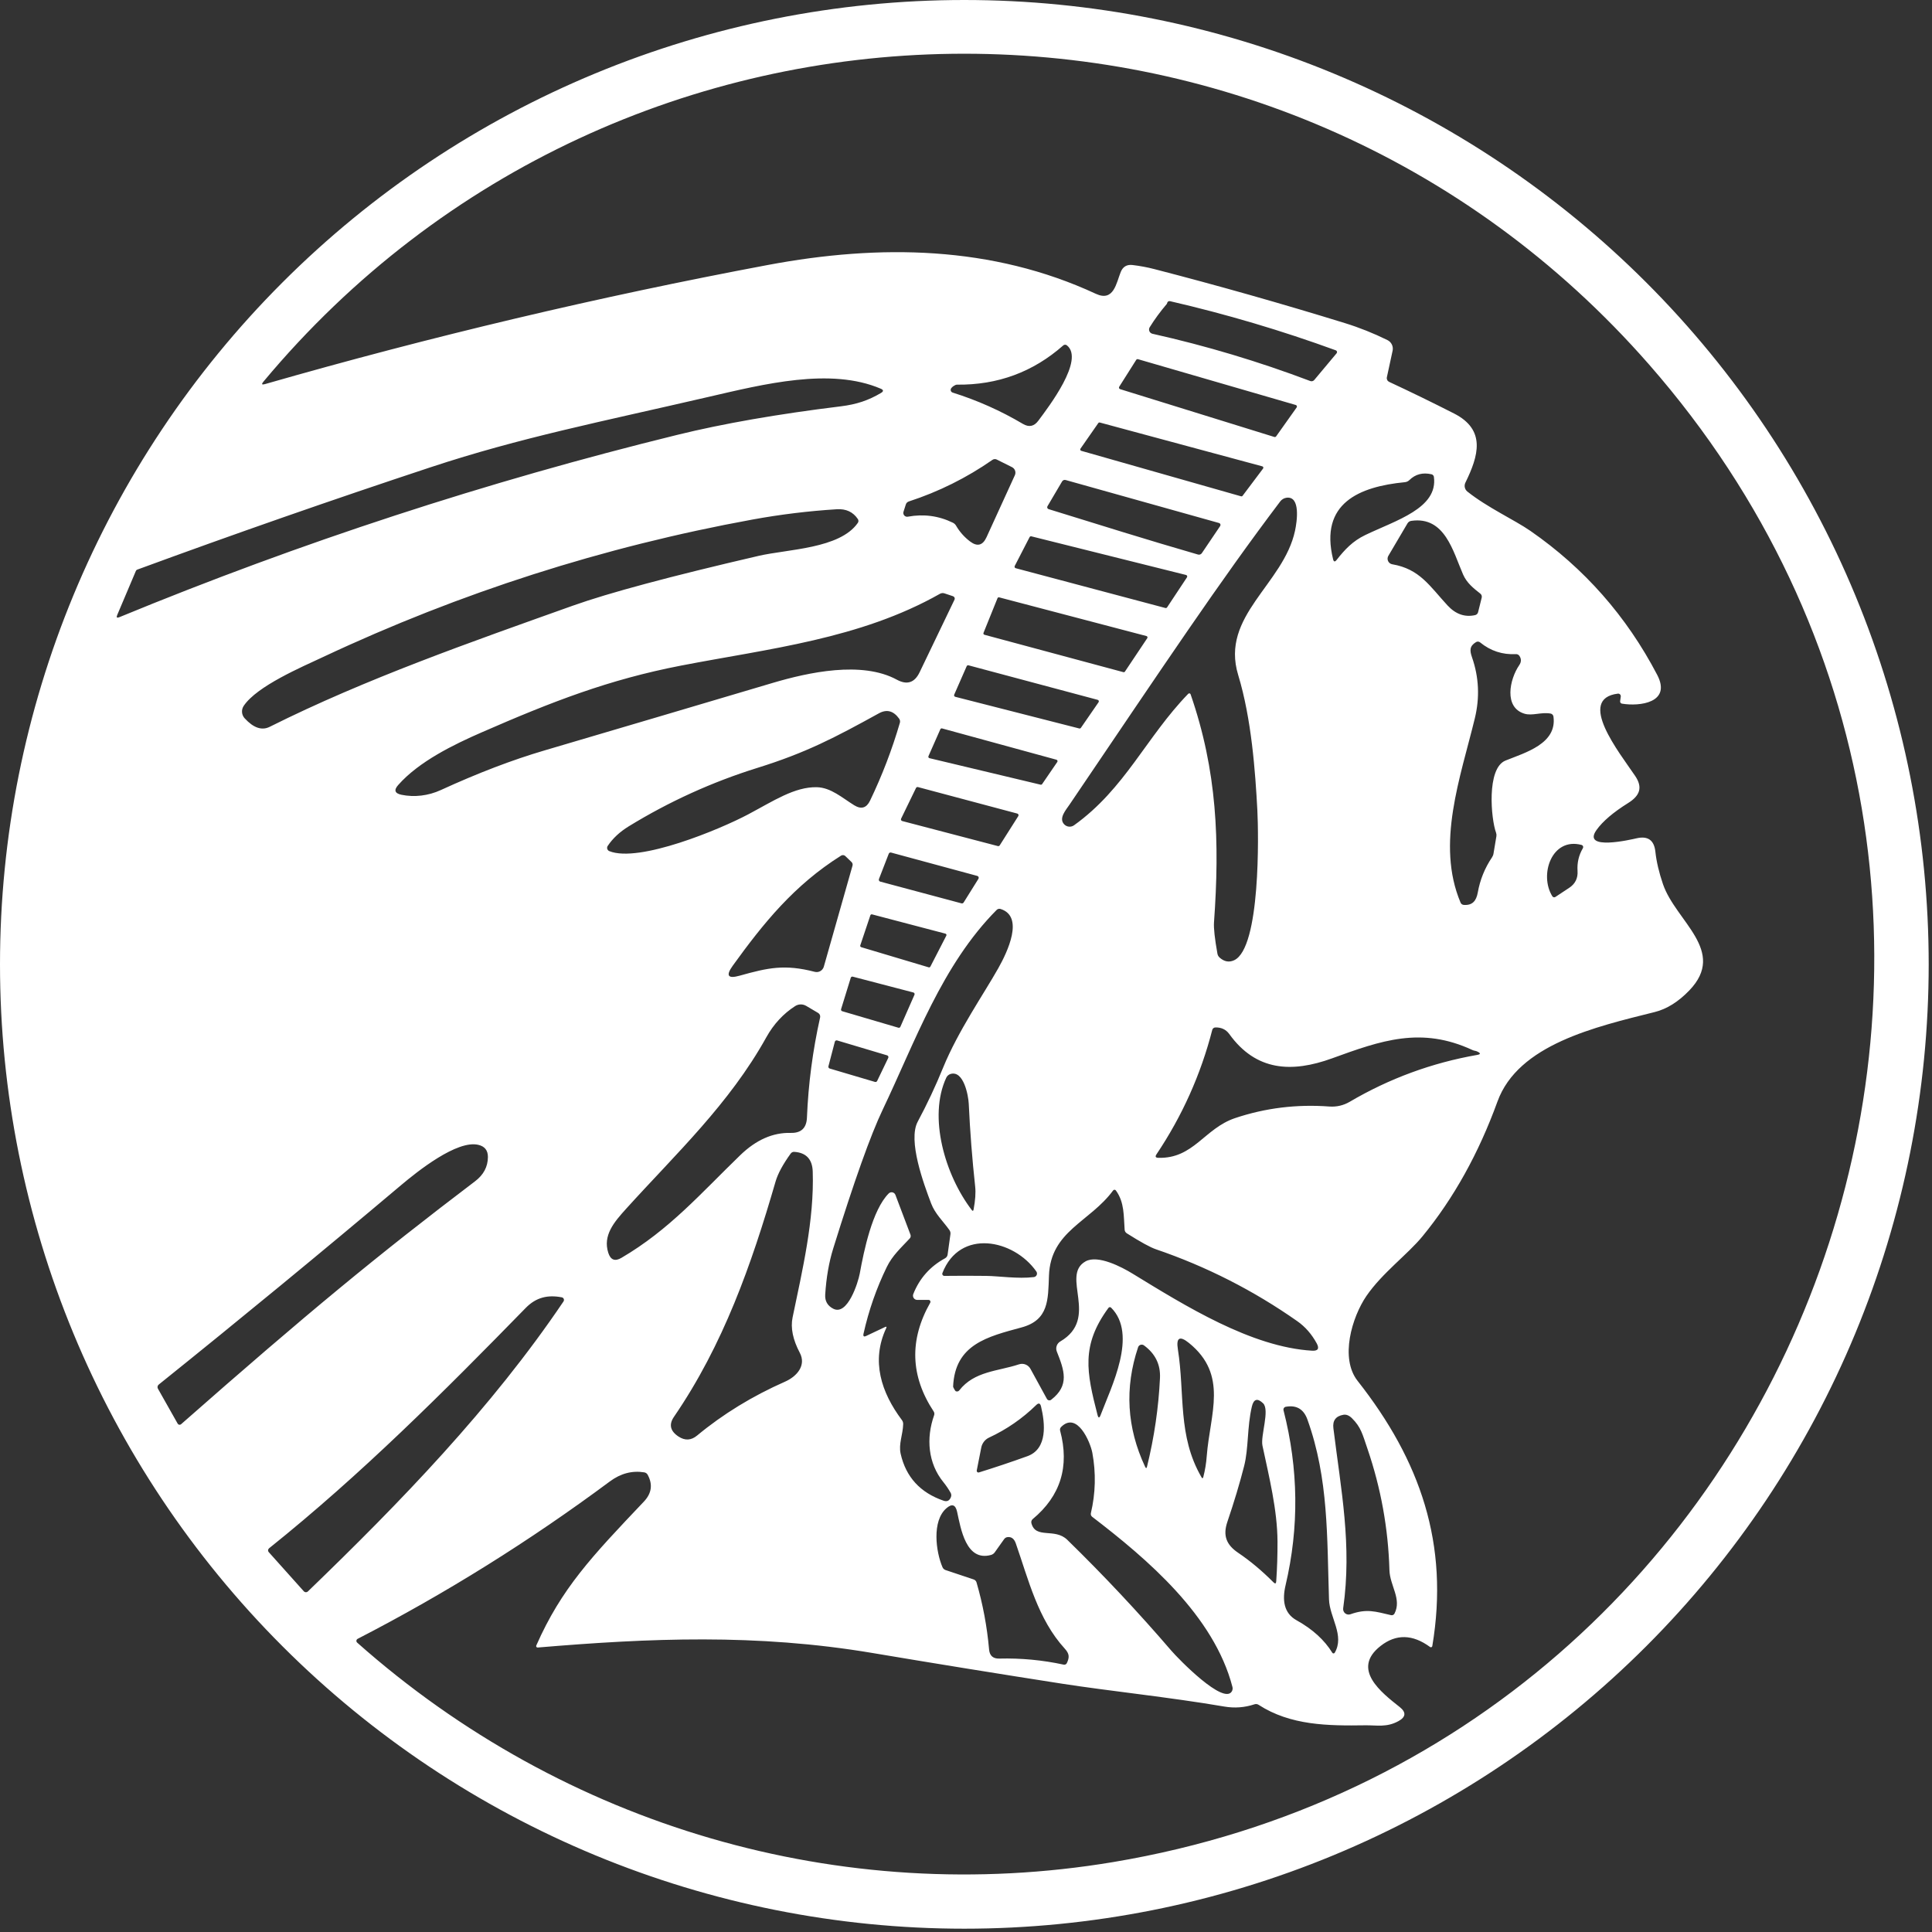 <?xml version="1.0" encoding="UTF-8"?> <svg xmlns="http://www.w3.org/2000/svg" width="421" height="421" viewBox="0 0 421 421" fill="none"><rect x="0" y="0" width="421" height="421" fill="#333333" stroke="none"/><path d="M420.28 210.14C420.28 237.736 414.845 265.062 404.284 290.557C393.724 316.052 378.245 339.218 358.731 358.731C339.218 378.245 316.052 393.724 290.557 404.284C265.062 414.845 237.736 420.28 210.14 420.28C154.407 420.28 100.957 398.14 61.549 358.731C22.14 319.322 0 265.873 0 210.14C0 154.407 22.14 100.957 61.549 61.549C100.957 22.14 154.407 0 210.14 0C237.736 0 265.062 5.435 290.557 15.996C316.052 26.556 339.218 42.035 358.731 61.549C378.245 81.062 393.724 104.228 404.284 129.723C414.845 155.218 420.28 182.544 420.28 210.14ZM311.63 358.9C307.81 356.1 304.213 356.023 300.84 358.67C294.37 363.73 301.03 368.82 305.01 371.98C306.45 373.127 306.363 374.147 304.75 375.04C302.16 376.47 300.03 375.92 297.48 375.96C289.41 376.08 281.23 376.01 274.25 371.49C274.123 371.406 273.977 371.353 273.825 371.333C273.672 371.314 273.517 371.33 273.37 371.38C271.23 372.093 269.03 372.257 266.77 371.87C255.05 369.86 241.65 368.48 231.55 366.91C217.717 364.757 203.9 362.52 190.1 360.2C164.81 355.95 141.57 356.96 117.17 359.01C117.116 359.015 117.061 359.006 117.011 358.983C116.962 358.96 116.919 358.925 116.887 358.88C116.856 358.835 116.837 358.783 116.832 358.729C116.827 358.674 116.837 358.619 116.86 358.57C122.35 346.12 128.95 339.18 140.3 327.22C142.007 325.42 142.283 323.467 141.13 321.36C141.055 321.223 140.95 321.105 140.821 321.015C140.693 320.924 140.545 320.865 140.39 320.84C137.743 320.413 135.243 321.073 132.89 322.82C115.403 335.813 97.083 347.247 77.93 357.12C77.858 357.157 77.796 357.212 77.749 357.279C77.703 357.346 77.673 357.423 77.663 357.504C77.653 357.584 77.664 357.666 77.693 357.742C77.722 357.818 77.769 357.886 77.83 357.94C122.9 397.94 183.2 415.69 242.58 405.76C395.25 380.22 461.51 196.19 359.38 79.47C278.86 -12.55 135.45 -10.4 57.4 83.17C56.933 83.723 57.047 83.9 57.74 83.7C93.893 73.32 130.423 64.667 167.33 57.74C191.74 53.16 216.22 53.54 238.79 64.02C242.71 65.84 243.25 61.66 244.22 59.26C244.693 58.107 245.55 57.603 246.79 57.75C248.417 57.943 250.003 58.24 251.55 58.64C265.477 62.24 279.307 66.16 293.04 70.4C296.213 71.38 299.313 72.617 302.34 74.11C302.759 74.316 303.097 74.656 303.3 75.077C303.503 75.497 303.559 75.974 303.46 76.43L302.21 82.21C302.167 82.409 302.193 82.616 302.281 82.797C302.37 82.979 302.518 83.124 302.7 83.21C307.413 85.403 312.133 87.703 316.86 90.11C323.88 93.69 322.17 99.36 319.32 105.18C319.161 105.506 319.118 105.877 319.198 106.23C319.278 106.583 319.477 106.897 319.76 107.12C324.15 110.62 329.98 113.26 333.48 115.68C345.227 123.82 354.44 134.28 361.12 147.06C364.29 153.14 357.29 153.98 353.43 153.33C353.308 153.308 353.199 153.239 353.126 153.139C353.053 153.038 353.023 152.913 353.04 152.79L353.18 151.8C353.193 151.713 353.186 151.625 353.159 151.542C353.132 151.458 353.086 151.382 353.025 151.319C352.965 151.257 352.89 151.209 352.808 151.179C352.725 151.15 352.637 151.14 352.55 151.15C343.5 152.27 352.84 163.95 356.3 169.06C358.03 171.6 357.33 173.4 354.78 174.99C351.547 177.01 349.257 178.96 347.91 180.84C344.58 185.49 355.51 182.93 356.64 182.67C359.087 182.11 360.447 183.08 360.72 185.58C360.953 187.753 361.507 190.117 362.38 192.67C365.16 200.78 376.4 207.2 368.12 215.82C365.733 218.3 363.223 219.87 360.59 220.53C347.67 223.76 330.83 227.59 326.31 240.04C322.203 251.347 316.757 261.137 309.97 269.41C306.75 273.34 301.2 277.38 297.75 282.41C294.61 287.01 291.93 295.94 295.83 300.9C309.49 318.25 315.84 336.47 312.11 358.7C312.101 358.752 312.078 358.801 312.045 358.843C312.012 358.884 311.97 358.916 311.922 358.936C311.873 358.956 311.821 358.964 311.77 358.957C311.719 358.951 311.671 358.931 311.63 358.9ZM254.28 66.2C252.847 67.88 251.597 69.583 250.53 71.31C250.45 71.437 250.402 71.582 250.39 71.731C250.378 71.881 250.403 72.032 250.461 72.171C250.52 72.31 250.612 72.433 250.728 72.531C250.844 72.628 250.982 72.696 251.13 72.73C262.837 75.35 274.3 78.783 285.52 83.03C285.668 83.088 285.832 83.097 285.988 83.056C286.145 83.015 286.285 82.925 286.39 82.8L291.26 76.98C291.302 76.931 291.331 76.874 291.346 76.811C291.36 76.748 291.359 76.683 291.342 76.62C291.326 76.557 291.294 76.499 291.25 76.45C291.206 76.402 291.151 76.364 291.09 76.34C279.27 72.027 267.23 68.457 254.97 65.63C254.854 65.601 254.733 65.612 254.625 65.661C254.518 65.71 254.431 65.795 254.38 65.9C254.333 65.993 254.3 66.093 254.28 66.2ZM226.25 91.69C228.54 88.62 236.4 78.35 232.48 75.25C232.365 75.16 232.223 75.113 232.079 75.116C231.935 75.12 231.797 75.174 231.69 75.27C225.117 81.07 217.397 83.92 208.53 83.82C208.13 83.81 207.32 84.37 207.18 84.79C207.135 84.943 207.151 85.107 207.224 85.247C207.296 85.387 207.421 85.492 207.57 85.54C212.95 87.227 218.06 89.503 222.9 92.37C224.22 93.15 225.337 92.923 226.25 91.69ZM247.98 78.27C247.908 78.25 247.83 78.253 247.76 78.28C247.69 78.307 247.63 78.356 247.59 78.42L243.89 84.27C243.86 84.316 243.841 84.369 243.835 84.424C243.828 84.479 243.835 84.534 243.855 84.586C243.874 84.638 243.906 84.684 243.947 84.721C243.988 84.758 244.037 84.785 244.09 84.8L277.69 95.22C277.76 95.242 277.836 95.242 277.906 95.218C277.976 95.195 278.037 95.15 278.08 95.09L282.55 88.79C282.583 88.744 282.604 88.691 282.612 88.636C282.619 88.58 282.614 88.524 282.595 88.471C282.577 88.418 282.545 88.37 282.504 88.332C282.464 88.293 282.414 88.265 282.36 88.25L247.98 78.27ZM29.61 124.41L25.54 134.02C25.313 134.553 25.47 134.71 26.01 134.49C65.497 118.217 106.023 104.973 147.59 94.76C157.563 92.307 169.447 90.233 183.24 88.54C186.64 88.12 189.25 87.25 191.99 85.62C192.57 85.273 192.547 84.967 191.92 84.7C180.97 80.02 166.46 83.7 154.34 86.5C130.81 91.95 113.41 95.35 93.83 101.82C72.383 108.913 51.073 116.35 29.9 124.13C29.834 124.152 29.775 124.189 29.724 124.237C29.674 124.285 29.635 124.344 29.61 124.41ZM239.66 92.07C239.599 92.054 239.535 92.057 239.476 92.079C239.417 92.1 239.366 92.139 239.33 92.19L235.45 97.76C235.421 97.801 235.402 97.848 235.395 97.897C235.388 97.947 235.393 97.997 235.409 98.044C235.426 98.092 235.454 98.134 235.491 98.168C235.527 98.202 235.572 98.227 235.62 98.24L270.44 108.15C270.5 108.167 270.563 108.165 270.622 108.146C270.681 108.126 270.732 108.089 270.77 108.04L275.23 102.11C275.262 102.07 275.283 102.023 275.292 101.972C275.3 101.922 275.297 101.871 275.281 101.822C275.265 101.774 275.238 101.73 275.201 101.695C275.164 101.659 275.119 101.634 275.07 101.62L239.66 92.07ZM211.36 117.97C212.94 119.177 214.143 118.877 214.97 117.07L221.15 103.55C221.293 103.235 221.308 102.876 221.192 102.55C221.077 102.224 220.839 101.955 220.53 101.8L217.21 100.14C217.059 100.064 216.891 100.031 216.724 100.043C216.557 100.056 216.396 100.113 216.26 100.21C210.64 104.123 204.56 107.147 198.02 109.28C197.871 109.33 197.737 109.414 197.627 109.525C197.518 109.636 197.436 109.772 197.39 109.92L196.88 111.52C196.835 111.658 196.828 111.804 196.857 111.946C196.887 112.087 196.953 112.219 197.049 112.327C197.145 112.435 197.268 112.516 197.405 112.562C197.541 112.608 197.688 112.618 197.83 112.59C201.283 111.957 204.557 112.397 207.65 113.91C207.931 114.047 208.167 114.266 208.33 114.54C209.11 115.88 210.12 117.023 211.36 117.97ZM306.15 105.07C296.19 106.04 287.5 109.64 290.49 121.86C290.63 122.433 290.883 122.49 291.25 122.03C293.04 119.75 294.76 117.91 297.5 116.59C304.18 113.38 313.39 110.76 312.46 103.92C312.443 103.783 312.383 103.655 312.29 103.553C312.197 103.451 312.075 103.38 311.94 103.35C310.033 102.91 308.427 103.33 307.12 104.61C306.861 104.869 306.519 105.032 306.15 105.07ZM228.49 110.94C239.32 114.29 250.18 117.7 261.06 120.84C261.215 120.883 261.378 120.878 261.527 120.824C261.677 120.77 261.803 120.67 261.89 120.54L265.89 114.62C265.927 114.564 265.951 114.499 265.958 114.432C265.966 114.365 265.958 114.298 265.934 114.234C265.911 114.171 265.873 114.114 265.824 114.068C265.774 114.022 265.715 113.989 265.65 113.97L232.21 104.6C232.063 104.56 231.908 104.569 231.768 104.625C231.629 104.682 231.514 104.782 231.44 104.91L228.25 110.32C228.217 110.374 228.198 110.435 228.192 110.498C228.187 110.561 228.196 110.625 228.219 110.684C228.242 110.744 228.279 110.798 228.325 110.842C228.372 110.886 228.429 110.92 228.49 110.94ZM259.44 151.29C265.22 167.97 265.81 183.32 264.54 201.01C264.453 202.27 264.703 204.54 265.29 207.82C265.348 208.137 265.51 208.429 265.75 208.65C266.757 209.557 267.813 209.757 268.92 209.25C274.72 206.59 274.25 181.56 273.99 176.57C273.54 168.18 272.73 156.68 269.81 147.08C265.88 134.18 279.7 127.35 282.2 115.64C282.63 113.65 283.44 108.05 280.34 108.46C279.796 108.537 279.303 108.828 278.97 109.27C265.75 126.76 253.95 144.48 233.06 175.33C232.25 176.53 230.69 178.27 231.85 179.58C232.12 179.887 232.495 180.083 232.902 180.129C233.308 180.175 233.718 180.069 234.05 179.83C245.16 171.87 249.75 160.65 258.93 151.18C258.967 151.142 259.014 151.114 259.065 151.099C259.116 151.083 259.169 151.081 259.221 151.092C259.272 151.103 259.319 151.127 259.358 151.162C259.396 151.197 259.424 151.241 259.44 151.29ZM53.31 156.52C55.237 158.62 57.057 159.24 58.77 158.38C79.71 147.9 102.78 139.85 124.83 131.98C132.663 129.187 146.153 125.57 165.3 121.13C171.63 119.66 183 119.6 186.93 113.94C187.015 113.816 187.061 113.67 187.061 113.52C187.061 113.37 187.015 113.224 186.93 113.1C185.883 111.553 184.353 110.843 182.34 110.97C176.153 111.357 170.02 112.107 163.94 113.22C131.473 119.153 100.307 129.13 70.44 143.15C65.69 145.38 56.03 149.48 53.11 153.81C52.834 154.217 52.704 154.706 52.74 155.198C52.776 155.689 52.977 156.155 53.31 156.52ZM303.38 122.96C309.38 123.98 311.55 127.73 315.43 131.93C317.197 133.837 319.2 134.54 321.44 134.04C321.599 134.004 321.744 133.924 321.859 133.811C321.974 133.698 322.054 133.556 322.09 133.4L322.88 130.22C322.916 130.064 322.908 129.902 322.857 129.752C322.805 129.602 322.713 129.469 322.59 129.37C321.07 128.17 319.64 127.05 318.82 125.19C316.63 120.18 314.86 112.44 307.53 113.5C307.362 113.522 307.201 113.582 307.059 113.675C306.917 113.769 306.798 113.893 306.71 114.04L302.53 121.13C302.43 121.301 302.374 121.494 302.364 121.692C302.355 121.89 302.394 122.087 302.478 122.267C302.561 122.446 302.687 122.603 302.844 122.724C303.001 122.845 303.185 122.926 303.38 122.96ZM221.12 123.33C221.096 123.376 221.082 123.426 221.08 123.478C221.079 123.53 221.089 123.582 221.11 123.629C221.131 123.676 221.163 123.718 221.203 123.751C221.243 123.784 221.29 123.808 221.34 123.82L253.95 132.49C254.019 132.508 254.091 132.504 254.157 132.479C254.224 132.454 254.281 132.409 254.32 132.35L258.65 125.81C258.681 125.765 258.7 125.713 258.706 125.658C258.712 125.604 258.705 125.549 258.685 125.498C258.666 125.447 258.634 125.401 258.593 125.365C258.552 125.329 258.503 125.303 258.45 125.29L224.74 116.87C224.667 116.852 224.59 116.859 224.521 116.89C224.452 116.921 224.396 116.974 224.36 117.04L221.12 123.33ZM168.39 148.81C176.09 146.53 187.78 143.95 195.43 148.11C197.637 149.31 199.287 148.78 200.38 146.52L207.99 130.68C208.024 130.61 208.042 130.533 208.044 130.455C208.046 130.377 208.032 130.3 208.001 130.228C207.971 130.156 207.926 130.091 207.869 130.038C207.812 129.985 207.744 129.945 207.67 129.92L205.81 129.3C205.649 129.246 205.478 129.227 205.31 129.242C205.141 129.258 204.978 129.308 204.83 129.39C187.42 139.26 167.47 141.35 148.4 145.04C132.65 148.09 120.3 152.89 104.98 159.58C98.81 162.27 91.3 165.94 86.78 171.05C85.78 172.17 86.017 172.883 87.49 173.19C90.26 173.76 93.3 173.43 96.08 172.15C104.12 168.463 111.627 165.593 118.6 163.54C135.207 158.647 151.803 153.737 168.39 148.81ZM214.31 137.92C214.294 137.959 214.287 138.001 214.289 138.043C214.291 138.086 214.302 138.127 214.321 138.165C214.339 138.202 214.366 138.236 214.399 138.263C214.431 138.289 214.469 138.309 214.51 138.32L244.8 146.47C244.861 146.487 244.925 146.485 244.984 146.463C245.044 146.442 245.095 146.402 245.13 146.35L250 139.06C250.027 139.02 250.044 138.973 250.05 138.925C250.055 138.877 250.049 138.828 250.031 138.783C250.013 138.737 249.985 138.697 249.948 138.665C249.911 138.634 249.867 138.611 249.82 138.6L217.73 130.17C217.66 130.149 217.584 130.155 217.518 130.187C217.451 130.218 217.399 130.273 217.37 130.34L214.31 137.92ZM337.88 155.49C335.81 155.13 333.91 156.04 332.19 155.52C327.65 154.15 328.95 148.02 331.05 144.95C331.523 144.263 331.54 143.59 331.1 142.93C331.015 142.802 330.899 142.699 330.764 142.63C330.628 142.562 330.479 142.531 330.33 142.54C327.403 142.693 324.8 141.84 322.52 139.98C322.396 139.88 322.245 139.821 322.088 139.81C321.93 139.8 321.774 139.838 321.64 139.92C320.24 140.77 320.23 141.7 320.76 143.22C322.273 147.547 322.48 151.98 321.38 156.52C318.26 169.38 312.86 183.88 318.27 196.69C318.33 196.831 318.428 196.953 318.553 197.042C318.679 197.13 318.827 197.181 318.98 197.19C320.83 197.32 321.69 196.34 322.02 194.49C322.513 191.717 323.547 189.163 325.12 186.83C325.293 186.577 325.403 186.297 325.45 185.99L326.08 182.21C326.119 181.955 326.092 181.69 326 181.44C324.92 178.56 323.87 167.41 328.07 165.73C332.36 164 339.34 162.06 338.51 156.14C338.487 155.978 338.413 155.827 338.3 155.71C338.187 155.594 338.04 155.516 337.88 155.49ZM207.93 151.37C207.909 151.416 207.899 151.465 207.9 151.515C207.901 151.565 207.913 151.614 207.935 151.659C207.957 151.704 207.988 151.743 208.027 151.775C208.066 151.806 208.111 151.828 208.16 151.84L235.18 158.74C235.247 158.756 235.318 158.751 235.382 158.726C235.446 158.701 235.501 158.657 235.54 158.6L239.39 153.02C239.421 152.975 239.44 152.923 239.446 152.868C239.452 152.814 239.445 152.759 239.425 152.708C239.406 152.657 239.374 152.611 239.333 152.575C239.292 152.539 239.243 152.513 239.19 152.5L211.05 144.98C210.972 144.959 210.888 144.966 210.815 145.001C210.741 145.036 210.683 145.096 210.65 145.17L207.93 151.37ZM132.78 185.47C139.26 188.07 156.91 180.71 163.05 177.45C168.53 174.54 173.17 171.43 177.99 171.54C181.07 171.61 183.55 173.88 186.15 175.48C187.67 176.413 188.817 176.077 189.59 174.47C192.223 168.99 194.39 163.337 196.09 157.51C196.134 157.357 196.142 157.196 196.115 157.039C196.087 156.881 196.024 156.731 195.93 156.6C194.697 154.887 193.227 154.5 191.52 155.44C181.93 160.73 175.64 164.03 165.04 167.33C155.173 170.41 145.827 174.657 137 180.07C135.047 181.27 133.52 182.693 132.42 184.34C132.358 184.434 132.317 184.541 132.302 184.653C132.286 184.765 132.296 184.879 132.331 184.987C132.365 185.095 132.423 185.195 132.501 185.278C132.579 185.362 132.674 185.427 132.78 185.47ZM202.32 164.77C202.301 164.812 202.292 164.858 202.292 164.905C202.293 164.951 202.303 164.997 202.323 165.039C202.343 165.08 202.372 165.117 202.408 165.147C202.443 165.177 202.485 165.198 202.53 165.21L226.76 170.99C226.822 171.003 226.886 170.998 226.945 170.975C227.003 170.952 227.054 170.912 227.09 170.86L230.39 166.04C230.419 165.998 230.437 165.949 230.444 165.899C230.45 165.848 230.444 165.796 230.427 165.748C230.409 165.701 230.38 165.657 230.342 165.623C230.305 165.588 230.259 165.563 230.21 165.55L205.29 158.73C205.216 158.709 205.136 158.716 205.066 158.749C204.996 158.782 204.941 158.839 204.91 158.91L202.32 164.77ZM196.36 178.39C196.336 178.439 196.323 178.493 196.323 178.548C196.322 178.603 196.334 178.657 196.357 178.707C196.38 178.757 196.413 178.801 196.456 178.836C196.498 178.871 196.547 178.896 196.6 178.91L217.45 184.37C217.525 184.388 217.604 184.383 217.676 184.354C217.747 184.326 217.808 184.275 217.85 184.21L221.89 177.84C221.922 177.791 221.942 177.734 221.948 177.676C221.954 177.617 221.945 177.558 221.924 177.503C221.902 177.449 221.868 177.4 221.824 177.361C221.78 177.322 221.727 177.294 221.67 177.28L200.03 171.51C199.949 171.489 199.863 171.497 199.787 171.532C199.711 171.566 199.648 171.625 199.61 171.7L196.36 178.39ZM344.64 184.12C338.13 182.39 335.35 190.65 338.27 195.31C338.304 195.364 338.349 195.41 338.402 195.446C338.454 195.482 338.513 195.507 338.576 195.52C338.638 195.533 338.702 195.534 338.765 195.522C338.827 195.51 338.887 195.485 338.94 195.45L341.95 193.46C343.257 192.593 343.86 191.373 343.76 189.8C343.64 188.007 344.03 186.347 344.93 184.82C344.966 184.756 344.987 184.686 344.992 184.613C344.996 184.54 344.984 184.467 344.956 184.399C344.928 184.332 344.885 184.271 344.83 184.223C344.776 184.175 344.71 184.139 344.64 184.12ZM191.53 191.55C191.508 191.605 191.498 191.664 191.501 191.723C191.503 191.782 191.518 191.84 191.545 191.893C191.571 191.945 191.608 191.992 191.654 192.03C191.7 192.067 191.753 192.094 191.81 192.11L209.52 196.85C209.606 196.872 209.697 196.867 209.779 196.835C209.862 196.802 209.932 196.745 209.98 196.67L213.21 191.5C213.245 191.444 213.267 191.381 213.273 191.315C213.279 191.249 213.269 191.183 213.245 191.122C213.22 191.06 213.182 191.005 213.132 190.962C213.083 190.918 213.024 190.887 212.96 190.87L194.17 185.78C194.07 185.753 193.965 185.764 193.872 185.81C193.78 185.856 193.708 185.934 193.67 186.03L191.53 191.55ZM161.17 212.61C167.36 210.88 170.97 210.07 177.54 211.77C177.952 211.878 178.39 211.82 178.76 211.609C179.13 211.398 179.403 211.05 179.52 210.64L185.77 188.63C185.809 188.491 185.809 188.344 185.771 188.204C185.732 188.065 185.655 187.939 185.55 187.84L184.2 186.54C184.077 186.425 183.92 186.354 183.753 186.338C183.587 186.321 183.42 186.361 183.28 186.45C173.05 192.88 166.35 201.18 159.66 210.45C158.107 212.61 158.61 213.33 161.17 212.61ZM193.1 289.44C189.78 296.56 192.03 303.44 196.53 309.44C196.724 309.699 196.823 310.017 196.81 310.34C196.75 312.61 195.78 314.65 196.26 316.79C197.407 321.857 200.527 325.267 205.62 327.02C206.38 327.28 206.913 327.013 207.22 326.22C207.277 326.072 207.301 325.915 207.29 325.757C207.28 325.6 207.235 325.448 207.16 325.31C206.7 324.49 206.173 323.713 205.58 322.98C202.21 318.85 201.78 313.39 203.55 308.4C203.599 308.263 203.616 308.116 203.599 307.97C203.582 307.825 203.531 307.684 203.45 307.56C198.37 299.853 198.12 291.96 202.7 283.88C202.735 283.816 202.753 283.743 202.752 283.67C202.752 283.597 202.732 283.525 202.696 283.462C202.659 283.4 202.607 283.348 202.545 283.312C202.482 283.277 202.412 283.259 202.34 283.26H199.86C199.71 283.26 199.563 283.223 199.431 283.152C199.299 283.081 199.186 282.978 199.102 282.853C199.018 282.728 198.966 282.584 198.95 282.434C198.934 282.283 198.955 282.131 199.01 281.99C200.37 278.563 202.68 275.963 205.94 274.19C206.086 274.109 206.212 273.996 206.307 273.859C206.402 273.722 206.465 273.565 206.49 273.4L207.11 268.94C207.155 268.619 207.073 268.293 206.88 268.03C205.47 266.06 203.77 264.51 202.91 262.26C201.29 257.98 197.78 248.52 199.98 244.42C202.033 240.587 203.88 236.657 205.52 232.63C208.77 224.67 214.43 216.51 217.55 210.96C219.52 207.45 223.25 199.7 218.02 198.07C217.875 198.025 217.72 198.02 217.572 198.057C217.424 198.094 217.288 198.171 217.18 198.28C205.25 210.28 199.4 227.04 192.35 241.8C189.723 247.293 186.133 257.363 181.58 272.01C180.64 275.023 180.053 278.387 179.82 282.1C179.733 283.507 180.317 284.533 181.57 285.18C184.7 286.8 187 279.43 187.35 277.51C188.25 272.57 190.07 263.68 193.65 260.07C193.755 259.963 193.885 259.884 194.028 259.84C194.172 259.797 194.324 259.79 194.47 259.821C194.617 259.852 194.753 259.92 194.867 260.017C194.98 260.115 195.067 260.24 195.12 260.38L198.4 269.05C198.451 269.188 198.464 269.338 198.436 269.483C198.407 269.627 198.34 269.761 198.24 269.87C196.35 271.9 194.46 273.58 193.24 276.09C190.993 280.697 189.303 285.54 188.17 290.62C188.043 291.2 188.247 291.36 188.78 291.1L192.84 289.18C193.167 289.027 193.253 289.113 193.1 289.44ZM187.46 206.01C187.448 206.049 187.443 206.091 187.447 206.132C187.451 206.173 187.463 206.213 187.483 206.249C187.503 206.285 187.529 206.317 187.561 206.343C187.593 206.369 187.63 206.389 187.67 206.4L202.37 210.79C202.441 210.812 202.517 210.808 202.585 210.778C202.652 210.749 202.708 210.696 202.74 210.63L206.21 203.89C206.231 203.849 206.243 203.804 206.244 203.759C206.246 203.713 206.237 203.667 206.219 203.625C206.201 203.583 206.174 203.545 206.139 203.515C206.105 203.485 206.064 203.463 206.02 203.45L190.03 199.25C189.954 199.231 189.874 199.241 189.806 199.278C189.737 199.315 189.685 199.376 189.66 199.45L187.46 206.01ZM183.28 219.9C183.266 219.945 183.261 219.993 183.266 220.04C183.27 220.087 183.284 220.133 183.307 220.175C183.329 220.217 183.359 220.254 183.396 220.284C183.432 220.314 183.475 220.336 183.52 220.35L195.77 223.95C195.854 223.974 195.943 223.968 196.023 223.931C196.102 223.894 196.165 223.83 196.2 223.75L199.27 216.77C199.292 216.722 199.303 216.669 199.303 216.617C199.303 216.564 199.291 216.511 199.268 216.464C199.245 216.416 199.211 216.374 199.17 216.34C199.129 216.307 199.081 216.283 199.03 216.27L185.82 212.82C185.731 212.798 185.637 212.81 185.558 212.855C185.478 212.9 185.418 212.973 185.39 213.06L183.28 219.9ZM175.69 219.2C175.323 218.981 174.903 218.867 174.478 218.872C174.052 218.878 173.637 219.001 173.28 219.23C170.74 220.85 168.58 223.16 166.99 226.03C158.91 240.58 147.3 251.4 136.46 263.38C133.77 266.35 131.34 269.21 132.55 273C133.05 274.56 134.003 274.927 135.41 274.1C145.85 267.99 152.74 260.01 161.31 251.72C164.757 248.387 168.417 246.77 172.29 246.87C174.563 246.93 175.747 245.82 175.84 243.54C176.14 236.2 177.097 228.923 178.71 221.71C178.751 221.523 178.731 221.328 178.654 221.152C178.577 220.976 178.446 220.829 178.28 220.73L175.69 219.2ZM320.86 228.81C309.69 223.63 301 226.72 290.25 230.63C281.51 233.8 273.7 233.44 267.86 225.31C267.1 224.26 266.03 223.86 264.84 223.89C264.683 223.892 264.531 223.946 264.408 224.044C264.285 224.142 264.198 224.277 264.16 224.43C261.66 234.15 257.607 243.19 252 251.55C251.68 252.03 251.81 252.28 252.39 252.3C260.11 252.52 262.43 245.89 269.15 243.64C275.737 241.433 282.577 240.593 289.67 241.12C291.263 241.233 292.75 240.887 294.13 240.08C302.763 235.007 312.027 231.603 321.92 229.87C322.633 229.743 322.667 229.517 322.02 229.19C321.82 229.083 321.623 229.013 321.43 228.98C321.23 228.953 321.04 228.897 320.86 228.81ZM180.52 232.36C180.495 232.459 180.509 232.565 180.559 232.654C180.609 232.743 180.692 232.81 180.79 232.84L190.66 235.76C190.752 235.789 190.851 235.783 190.939 235.745C191.027 235.706 191.099 235.637 191.14 235.55L193.56 230.52C193.584 230.468 193.596 230.411 193.596 230.354C193.596 230.297 193.584 230.24 193.56 230.188C193.537 230.136 193.502 230.089 193.459 230.052C193.416 230.014 193.365 229.986 193.31 229.97L182.42 226.72C182.369 226.705 182.315 226.7 182.262 226.706C182.209 226.712 182.158 226.728 182.111 226.755C182.064 226.781 182.023 226.816 181.991 226.858C181.958 226.9 181.934 226.948 181.92 227L180.52 232.36ZM206.2 234.84C202.2 243.43 205.96 256.1 211.75 263.67C211.95 263.937 212.083 263.907 212.15 263.58C212.53 261.56 212.647 259.89 212.5 258.57C211.847 252.57 211.38 246.557 211.1 240.53C211.02 238.76 210 233.22 207.16 234.02C206.95 234.079 206.756 234.183 206.59 234.325C206.424 234.466 206.291 234.642 206.2 234.84ZM104.23 249.47C99.59 248.37 91.02 255.2 87.38 258.27C69.96 272.957 52.363 287.437 34.59 301.71C34.459 301.813 34.369 301.959 34.336 302.122C34.303 302.285 34.329 302.454 34.41 302.6L38.72 310.23C38.755 310.293 38.804 310.347 38.864 310.388C38.922 310.429 38.99 310.456 39.061 310.468C39.132 310.479 39.205 310.475 39.274 310.454C39.343 310.434 39.407 310.398 39.46 310.35C67.08 286.04 82.24 273.56 103.51 257.42C105.377 256.007 106.313 254.24 106.32 252.12C106.327 250.68 105.63 249.797 104.23 249.47ZM147.86 313.04C149.267 313.96 150.613 313.887 151.9 312.82C157.54 308.14 163.933 304.223 171.08 301.07C173.68 299.92 175.72 297.52 174.29 294.8C172.77 291.92 172.243 289.35 172.71 287.09C174.85 276.79 177.45 265.84 177.1 255.27C177.007 252.603 175.67 251.18 173.09 251C172.935 250.988 172.78 251.017 172.639 251.083C172.499 251.15 172.379 251.252 172.29 251.38C170.59 253.74 169.493 255.773 169 257.48C163.74 275.61 157.61 293.05 146.86 308.74C145.713 310.413 146.047 311.847 147.86 313.04ZM230.29 294.51C230.133 294.116 230.123 293.678 230.26 293.276C230.398 292.875 230.674 292.536 231.04 292.32C239.7 287.25 231.01 278.01 236.54 274.87C239.21 273.36 244.44 276.09 246.8 277.54C258.35 284.6 272.68 293.54 285.92 294.33C287.2 294.403 287.537 293.873 286.93 292.74C285.83 290.72 284.413 289.103 282.68 287.89C273.16 281.21 262.897 275.99 251.89 272.23C250.657 271.81 248.54 270.65 245.54 268.75C245.407 268.667 245.295 268.553 245.213 268.42C245.132 268.286 245.083 268.135 245.07 267.98C244.84 264.98 245.06 262.02 243.16 259.41C243.126 259.362 243.081 259.324 243.028 259.297C242.976 259.27 242.919 259.257 242.86 259.257C242.801 259.257 242.744 259.27 242.692 259.297C242.639 259.324 242.594 259.362 242.56 259.41C237.49 266.31 228.93 268.23 228.58 277.97C228.38 283.23 228.55 287.65 222.6 289.26C215.21 291.27 208.08 292.93 207.69 302.17C207.69 302.27 208.12 303.08 208.25 303.15C208.379 303.218 208.528 303.238 208.671 303.207C208.814 303.176 208.941 303.096 209.03 302.98C212.32 298.76 217.48 298.82 222.05 297.3C222.515 297.145 223.021 297.159 223.478 297.34C223.935 297.521 224.314 297.857 224.55 298.29L228.13 304.83C228.173 304.909 228.232 304.977 228.304 305.03C228.376 305.083 228.459 305.12 228.548 305.138C228.636 305.156 228.728 305.155 228.816 305.135C228.905 305.114 228.988 305.075 229.06 305.02C233.13 301.88 231.9 298.58 230.29 294.51ZM214.94 278.03C217.62 278.06 221.81 278.71 225.28 278.29C225.414 278.274 225.541 278.224 225.65 278.145C225.759 278.065 225.845 277.959 225.901 277.836C225.956 277.713 225.979 277.578 225.966 277.444C225.954 277.309 225.907 277.181 225.83 277.07C220.9 270.03 209.15 267.65 205.36 277.41C205.334 277.481 205.325 277.556 205.334 277.631C205.343 277.706 205.37 277.777 205.413 277.838C205.455 277.899 205.512 277.949 205.577 277.982C205.643 278.016 205.716 278.032 205.79 278.03C208.85 277.99 211.9 277.99 214.94 278.03ZM122.42 282.7C119.41 282.12 116.85 282.67 114.57 285C96.68 303.32 78.68 321.34 58.64 337.38C58.577 337.431 58.526 337.494 58.488 337.565C58.45 337.636 58.427 337.713 58.421 337.793C58.414 337.873 58.424 337.952 58.45 338.028C58.475 338.103 58.516 338.172 58.57 338.23L66.19 346.74C66.247 346.805 66.316 346.857 66.393 346.895C66.47 346.932 66.554 346.953 66.639 346.957C66.725 346.961 66.81 346.947 66.889 346.916C66.968 346.886 67.04 346.84 67.1 346.78C87.22 327.37 107.1 306.85 122.79 283.6C122.845 283.52 122.879 283.428 122.89 283.332C122.9 283.236 122.886 283.139 122.849 283.049C122.813 282.96 122.754 282.881 122.679 282.82C122.604 282.759 122.515 282.718 122.42 282.7ZM241.55 284.99C235.53 293.18 236.76 299.01 239.16 308.33C239.347 309.043 239.57 309.053 239.83 308.36C242.14 302.24 247.98 290.79 242.12 284.95C242.082 284.912 242.035 284.882 241.985 284.864C241.934 284.845 241.88 284.837 241.826 284.841C241.772 284.845 241.719 284.86 241.672 284.886C241.624 284.911 241.583 284.947 241.55 284.99ZM259.08 292.64C257.067 291.013 256.263 291.477 256.67 294.03C258.22 303.77 256.57 312.87 261.82 321.91C261.993 322.203 262.123 322.183 262.21 321.85C262.597 320.357 262.847 318.837 262.96 317.29C263.68 308.02 267.7 299.62 259.08 292.64ZM249.28 293.17C249.174 293.092 249.052 293.041 248.922 293.02C248.793 292.999 248.66 293.008 248.535 293.048C248.411 293.088 248.297 293.157 248.204 293.25C248.111 293.342 248.041 293.455 248 293.58C245.033 302.44 245.543 311.12 249.53 319.62C249.71 320.007 249.85 319.993 249.95 319.58C251.523 313.167 252.463 306.737 252.77 300.29C252.91 297.35 251.747 294.977 249.28 293.17ZM277.51 344.81C277.87 345.17 278.067 345.097 278.1 344.59C278.3 341.75 278.393 338.853 278.38 335.9C278.34 328.99 276.55 321.83 275.1 315.01C274.65 312.89 276.74 307.24 275.24 305.79C274 304.603 273.183 304.843 272.79 306.51C271.74 310.96 272.1 315.57 271.11 319.45C270.163 323.177 268.94 327.25 267.44 331.67C266.46 334.59 267.2 336.62 269.84 338.39C272.42 340.13 274.977 342.27 277.51 344.81ZM213.83 315.42L212.84 320.44C212.829 320.502 212.834 320.566 212.854 320.626C212.875 320.686 212.91 320.739 212.958 320.781C213.005 320.823 213.062 320.853 213.124 320.867C213.185 320.88 213.249 320.878 213.31 320.86C216.857 319.76 220.377 318.58 223.87 317.32C228.34 315.71 227.72 310.12 226.85 306.48C226.677 305.76 226.327 305.657 225.8 306.17C222.773 309.123 219.343 311.49 215.51 313.27C215.082 313.472 214.707 313.771 214.415 314.145C214.124 314.518 213.923 314.955 213.83 315.42ZM282.53 353.07C286.01 355.003 288.607 357.363 290.32 360.15C290.348 360.196 290.387 360.233 290.433 360.259C290.479 360.285 290.532 360.299 290.585 360.299C290.638 360.299 290.691 360.285 290.737 360.259C290.783 360.233 290.822 360.196 290.85 360.15C293.05 356.36 289.73 352.49 289.6 348.51C289.16 335.04 289.54 322.23 284.9 309.33C284.087 307.057 282.513 306.13 280.18 306.55C280.097 306.565 280.017 306.597 279.947 306.645C279.876 306.692 279.816 306.753 279.77 306.824C279.725 306.895 279.694 306.975 279.68 307.059C279.666 307.142 279.669 307.228 279.69 307.31C282.963 320.09 283.11 332.81 280.13 345.47C279.4 348.59 279.71 351.51 282.53 353.07ZM294.27 351.76C297.85 350.5 299.69 351.16 303.13 351.96C303.275 351.991 303.425 351.975 303.559 351.913C303.692 351.852 303.802 351.749 303.87 351.62C305.5 348.46 302.87 345.53 302.77 342.15C302.51 333.097 300.917 324.287 297.99 315.72C296.88 312.47 296.58 311.01 294.59 309.03C293.983 308.437 293.37 308.19 292.75 308.29C291.077 308.577 290.347 309.56 290.56 311.24C292.22 324.69 294.64 336.78 292.69 350.46C292.661 350.665 292.686 350.873 292.76 351.066C292.835 351.258 292.958 351.428 293.117 351.559C293.276 351.69 293.465 351.777 293.667 351.812C293.87 351.847 294.077 351.829 294.27 351.76ZM224.75 331.91C225.67 335.45 229.84 332.87 232.57 335.54C240.477 343.253 248.023 351.293 255.21 359.66C256.84 361.56 266.71 371.67 268.45 368.53C268.604 368.242 268.643 367.909 268.56 367.6C264.54 352.07 249.98 339.7 237.99 330.52C237.874 330.43 237.786 330.309 237.736 330.171C237.687 330.033 237.677 329.883 237.71 329.74C238.737 325.373 238.843 320.987 238.03 316.58C237.58 314.19 234.7 307.47 231.22 310.96C231.117 311.064 231.043 311.191 231.006 311.33C230.969 311.469 230.971 311.614 231.01 311.75C233.097 319.557 231.107 325.98 225.04 331.02C224.912 331.124 224.816 331.263 224.765 331.421C224.713 331.579 224.708 331.748 224.75 331.91ZM206.05 342.13L212.18 344.18C212.325 344.229 212.456 344.312 212.562 344.422C212.668 344.531 212.747 344.664 212.79 344.81C214.177 349.583 215.09 354.46 215.53 359.44C215.65 360.793 216.387 361.453 217.74 361.42C222.48 361.3 227.163 361.74 231.79 362.74C231.927 362.769 232.069 362.752 232.194 362.69C232.319 362.628 232.42 362.526 232.48 362.4C233.08 361.11 233.03 360.36 232.02 359.25C226.16 352.84 224.1 344.17 221.35 336.31C220.997 335.303 220.397 334.85 219.55 334.95C219.403 334.966 219.261 335.013 219.133 335.089C219.005 335.165 218.895 335.268 218.81 335.39L216.77 338.26C216.57 338.544 216.276 338.749 215.94 338.84C210.5 340.33 209.37 333.12 208.56 329.43C208.213 327.863 207.437 327.607 206.23 328.66C203.03 331.44 203.93 338.14 205.38 341.52C205.443 341.662 205.535 341.789 205.65 341.894C205.765 341.999 205.901 342.079 206.05 342.13Z" fill="white"></path></svg> 